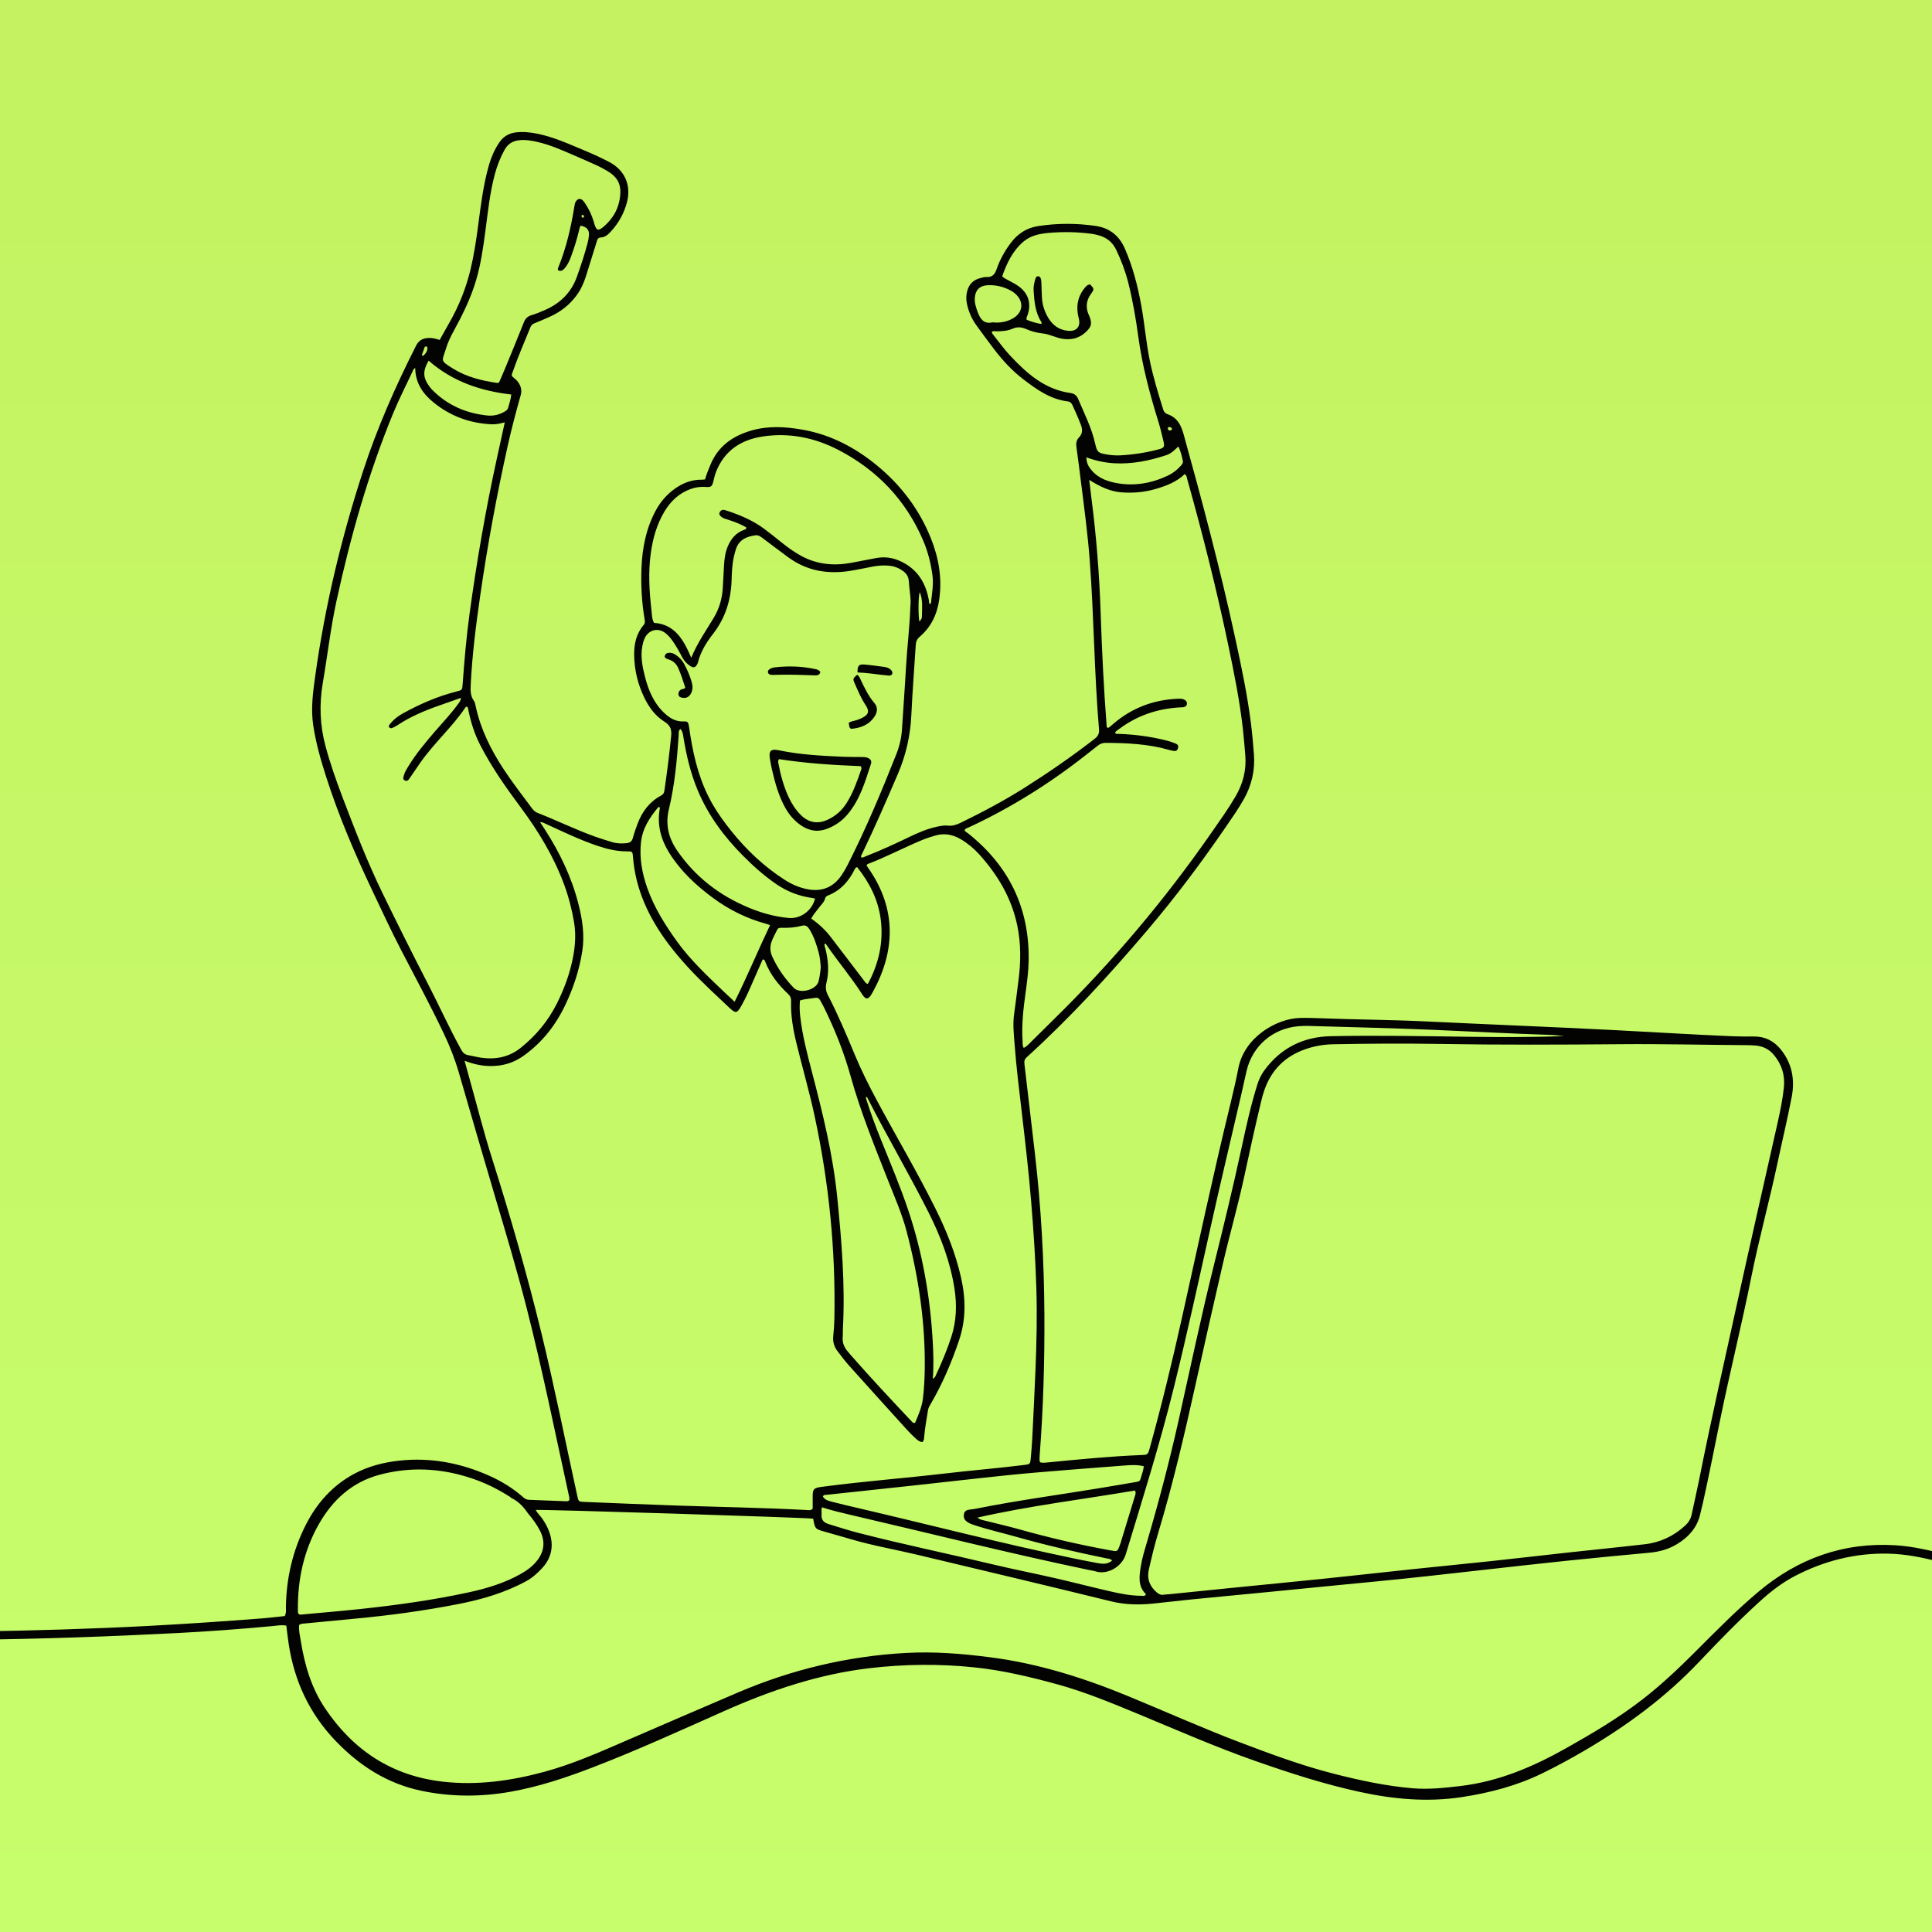 <?xml version="1.0" encoding="UTF-8"?> <svg xmlns="http://www.w3.org/2000/svg" width="600" height="600" viewBox="0 0 600 600" fill="none"><rect x="0" y="0" width="600" height="600" fill="#808080" stroke="none"/><g clip-path="url(#clip0_7390_231)"><rect width="600" height="600" fill="url(#paint0_linear_7390_231)"></rect><path d="M701.683 496.857C700.194 496.828 698.704 496.803 697.215 496.83C683.732 497.068 670.279 496.785 656.903 494.819C648.486 493.582 640.129 492.041 631.846 490.108C622.901 488.02 614.099 485.388 605.226 483.023C599.767 481.568 594.267 480.239 588.602 479.893C572.499 478.909 558.361 484.022 546.148 494.286C539.122 500.19 532.681 506.775 526.184 513.268C521.088 518.36 515.852 523.29 510.154 527.71C502.676 533.51 494.555 538.308 486.332 542.937C476.094 548.701 465.42 553.259 453.603 554.656C448.663 555.24 443.724 555.78 438.751 555.366C430.438 554.674 422.311 552.91 414.246 550.854C404.306 548.319 394.704 544.766 385.131 541.127C373.585 536.738 362.31 531.696 350.9 526.977C337.033 521.241 322.831 516.689 307.88 514.731C299.001 513.568 290.125 512.84 281.15 513.347C263.11 514.365 245.829 518.513 229.237 525.594C217.481 530.611 205.745 535.678 194.018 540.763C185.875 544.294 177.755 547.878 169.162 550.219C158.782 553.047 148.276 554.539 137.49 553.307C121.631 551.496 109.63 543.517 100.875 530.417C96.658 524.109 94.583 516.973 93.399 509.552C93.138 507.917 92.73 506.283 92.9 504.662C93.446 504.208 94.025 504.246 94.571 504.193C99.821 503.683 105.071 503.173 110.323 502.682C121.081 501.676 131.78 500.228 142.383 498.148C149.716 496.71 156.848 494.625 163.464 491.023C165.352 489.995 166.87 488.579 168.326 487.039C172.597 482.52 172.052 476.836 168.38 471.589C167.758 470.702 166.902 469.977 166.383 468.937C167.601 468.683 250.653 471.308 252.538 471.635C253.132 474.865 253.136 474.85 256.257 475.718C259.007 476.482 261.751 477.268 264.489 478.075C271.165 480.042 278.026 481.212 284.784 482.826C304.88 487.623 324.987 492.38 345.051 497.311C349.372 498.373 353.633 498.451 357.971 498.019C361.984 497.619 365.988 497.119 370.002 496.721C378.339 495.896 386.681 495.118 395.02 494.304C405.829 493.25 416.634 492.149 427.447 491.125C438.631 490.066 449.786 488.753 460.95 487.516C469.462 486.572 477.971 485.597 486.49 484.714C495.07 483.825 503.658 483.01 512.247 482.21C515.327 481.923 518.235 481.125 520.868 479.512C524.552 477.255 527.232 474.205 528.114 469.825C528.31 468.853 528.595 467.899 528.812 466.931C530.752 458.274 532.432 449.563 534.215 440.874C537.258 426.047 540.923 411.357 543.899 396.513C546.289 384.593 549.545 372.863 552.065 360.967C553.506 354.171 555.145 347.414 556.446 340.592C557.478 335.178 556.5 330.065 552.871 325.715C550.778 323.205 548.061 321.874 544.731 321.893C542.559 321.905 540.384 321.917 538.214 321.827C525.935 321.318 513.671 320.537 501.398 319.91C481.872 318.912 462.334 318.152 442.805 317.211C432.014 316.692 421.211 316.661 410.419 316.237C408.187 316.15 405.949 316.076 403.718 316.135C396.445 316.327 386.465 322.082 384.593 331.698C383.882 335.349 383.048 338.98 382.165 342.595C376.733 364.834 371.974 387.226 366.995 409.567C363.999 423.012 360.761 436.393 357.077 449.666C356.488 451.789 356.458 451.801 354.346 451.884C344.789 452.262 335.278 453.209 325.765 454.13C324.858 454.218 323.936 454.397 323.025 454.132C322.944 453.89 322.84 453.72 322.838 453.549C322.833 452.992 322.842 452.432 322.885 451.876C324.011 437.265 324.429 422.633 324.343 407.98C324.246 391.332 323.306 374.741 321.398 358.204C320.331 348.96 319.254 339.716 318.154 330.476C318.052 329.614 318.14 328.991 318.85 328.347C332.288 316.137 344.524 302.774 356.266 288.96C364.951 278.742 373.002 268.023 380.587 256.958C382.551 254.093 384.554 251.261 386.268 248.226C388.727 243.874 389.791 239.237 389.42 234.277C389.183 231.123 388.907 227.968 388.516 224.829C387.37 215.647 385.442 206.608 383.479 197.574C378.88 176.41 373.299 155.496 367.516 134.633C367.318 133.919 367.05 133.218 366.754 132.538C365.949 130.686 364.612 129.33 362.701 128.673C361.896 128.397 361.486 127.973 361.245 127.196C359.67 122.099 358.093 117.005 357.036 111.765C355.918 106.225 355.471 100.585 354.462 95.03C353.35 88.913 351.845 82.917 349.329 77.193C347.549 73.141 344.582 70.786 340.218 70.155C334.28 69.296 328.35 69.298 322.412 70.212C318.756 70.774 315.977 72.65 313.809 75.572C311.983 78.033 310.496 80.701 309.512 83.579C308.918 85.315 308.07 86.168 306.222 86.032C305.685 85.993 305.126 86.216 304.581 86.338C302.294 86.849 300.904 88.254 300.337 90.529C300.046 91.698 300.016 92.856 300.233 94.031C300.716 96.638 301.753 99.01 303.309 101.147C305.1 103.604 306.896 106.059 308.74 108.476C311.345 111.893 314.238 115.046 317.652 117.68C321.85 120.918 326.145 123.987 331.622 124.668C332.424 124.768 332.808 125.271 333.102 125.911C334.033 127.941 334.942 129.977 335.72 132.075C336.243 133.486 336.184 134.72 335.102 135.836C334.253 136.713 334.13 137.742 334.303 138.934C334.811 142.432 335.228 145.944 335.673 149.452C336.702 157.576 337.79 165.694 338.412 173.864C339.746 191.377 339.808 208.96 341.306 226.462C341.417 227.758 341.026 228.62 339.964 229.442C332.988 234.843 325.75 239.857 318.297 244.575C311.888 248.63 305.204 252.171 298.396 255.496C297.09 256.134 295.793 256.576 294.292 256.403C293.186 256.276 292.074 256.505 290.973 256.74C287.91 257.394 285.069 258.631 282.273 259.983C277.97 262.064 273.631 264.063 269.176 265.799C268.622 266.015 268.088 266.337 267.535 266.338C267.288 265.973 267.437 265.768 267.543 265.548C271.557 257.219 275.246 248.747 278.886 240.249C281.387 234.411 282.735 228.38 283.026 222.039C283.359 214.79 283.943 207.552 284.394 200.307C284.459 199.26 284.784 198.467 285.624 197.748C289.176 194.708 291.027 190.811 291.688 186.168C292.628 179.567 291.533 173.26 289.111 167.208C285.517 158.227 279.812 150.675 272.345 144.545C265.581 138.993 257.998 134.988 249.277 133.447C244.039 132.521 238.789 132.184 233.584 133.641C227.748 135.275 223.127 138.397 220.682 144.214C220.037 145.746 219.405 147.277 218.967 148.882C218.559 148.921 218.254 148.979 217.949 148.974C214.777 148.925 211.998 150.022 209.467 151.856C207.012 153.635 205.094 155.868 203.653 158.538C200.634 164.129 199.461 170.176 199.212 176.442C199.003 181.726 199.301 186.987 200.168 192.209C200.28 192.88 200.398 193.503 199.866 194.13C197.572 196.834 196.888 200.082 196.943 203.511C197.018 208.167 198.106 212.592 200.157 216.786C201.605 219.747 203.529 222.357 206.316 224.099C208.133 225.234 208.644 226.451 208.433 228.579C207.888 234.076 207.204 239.552 206.409 245.016C206.297 245.787 206.262 246.56 205.36 247.037C201.792 248.924 199.491 251.933 198.074 255.65C197.5 257.155 196.951 258.679 196.535 260.233C196.246 261.314 195.65 261.738 194.591 261.851C193.024 262.017 191.492 261.968 189.987 261.494C188.271 260.954 186.544 260.441 184.85 259.837C178.766 257.669 172.968 254.803 166.957 252.454C166.174 252.147 165.621 251.58 165.132 250.92C162.142 246.881 159.048 242.918 156.296 238.705C152.398 232.738 149.266 226.439 147.751 219.417C147.621 218.814 147.523 218.135 147.178 217.659C146.027 216.067 146.106 214.29 146.195 212.491C146.653 203.185 147.836 193.959 149.168 184.743C151.414 169.201 154.271 153.774 157.677 138.446C158.847 133.176 160.236 127.961 161.697 122.767C162.132 121.223 161.807 120.005 160.97 118.749C160.41 117.91 159.558 117.39 158.955 116.769C158.88 116.242 159.077 115.915 159.199 115.566C160.863 110.822 162.848 106.206 164.756 101.558C165.025 100.903 165.455 100.614 166.057 100.368C167.78 99.664 169.503 98.956 171.185 98.162C174.264 96.707 176.859 94.65 178.928 91.909C180.337 90.043 181.282 87.98 181.973 85.777C183.068 82.285 184.153 78.791 185.238 75.296C185.459 74.584 185.583 73.792 186.568 73.75C187.935 73.692 188.844 72.841 189.692 71.921C192.092 69.321 193.77 66.312 194.69 62.893C196.109 57.622 194.077 52.897 189.295 50.36C186.662 48.963 183.944 47.74 181.194 46.597C176.442 44.622 171.75 42.467 166.647 41.481C164.502 41.067 162.361 40.848 160.172 41.121C157.923 41.402 156.226 42.484 154.986 44.354C153.566 46.492 152.55 48.803 151.843 51.27C150.075 57.441 149.318 63.788 148.479 70.122C147.876 74.675 147.2 79.216 146.124 83.685C144.721 89.511 142.53 95.029 139.54 100.229C138.53 101.985 137.555 103.761 136.538 105.574C135.283 105.144 134.141 104.886 132.947 104.964C131.286 105.071 130.057 105.697 129.245 107.296C122.833 119.929 117.136 132.859 112.741 146.343C105.997 167.034 100.952 188.122 97.932 209.684C97.208 214.851 96.485 220.003 97.271 225.244C98.083 230.666 99.577 235.906 101.242 241.11C105.125 253.248 110.107 264.94 115.561 276.442C118.511 282.664 121.39 288.923 124.567 295.034C129.031 303.623 133.619 312.146 137.785 320.887C139.658 324.815 141.256 328.843 142.472 333.024C146.229 345.949 149.957 358.883 153.791 371.786C157.148 383.084 160.523 394.375 163.45 405.795C168.426 425.21 172.372 444.856 176.665 464.424C176.781 464.953 176.978 465.497 176.697 466.012C176.407 466.249 176.089 466.238 175.784 466.226C171.939 466.08 168.094 465.917 164.248 465.78C163.512 465.753 162.974 465.415 162.443 464.947C159.25 462.132 155.647 459.945 151.771 458.228C142.917 454.308 133.666 452.565 123.999 453.616C119.103 454.149 114.353 455.365 109.968 457.723C103.224 461.348 98.376 466.843 94.966 473.561C90.919 481.533 88.928 490.071 88.788 499.027C88.774 499.937 88.964 500.885 88.426 501.88C86.074 502.125 83.678 502.429 81.273 502.615C69.577 503.519 57.874 504.324 46.16 504.941C28.306 505.88 10.437 506.399 -7.439 506.663C-21.654 506.873 -35.868 506.612 -50.08 506.291C-50.638 506.278 -51.197 506.275 -51.755 506.298C-52.438 506.326 -53.002 506.556 -53 507.363C-52.998 508.141 -52.637 508.67 -51.801 508.741C-50.812 508.824 -49.823 508.926 -48.832 508.957C-35.179 509.382 -21.522 509.396 -7.866 509.231C13.114 508.977 34.082 508.245 55.036 507.158C64.892 506.646 74.732 505.92 84.559 504.999C85.957 504.868 87.368 504.557 88.921 504.856C89.167 506.778 89.372 508.68 89.659 510.57C91.401 522.066 96.112 532.171 104.162 540.587C111.564 548.325 120.234 553.938 130.927 556.159C140.183 558.082 149.395 558.077 158.668 556.423C167.329 554.878 175.627 552.117 183.8 548.982C197.767 543.624 211.371 537.395 225.035 531.325C239.466 524.915 254.274 519.924 270.03 518.07C280.861 516.796 291.698 516.685 302.548 517.809C311.282 518.713 319.792 520.731 328.236 523.049C336.874 525.421 345.138 528.837 353.391 532.261C365.426 537.254 377.358 542.499 389.664 546.821C400.384 550.586 411.176 554.088 422.3 556.498C432.755 558.763 443.251 559.734 453.91 558.118C462.552 556.809 470.916 554.629 478.812 550.799C483.282 548.63 487.639 546.26 491.928 543.754C505.069 536.075 517.226 527.145 527.728 516.049C533.829 509.604 540.023 503.25 546.598 497.275C549.922 494.255 553.448 491.516 557.425 489.448C566.504 484.729 576.162 482.266 586.437 482.498C591.742 482.618 596.911 483.644 602.026 484.992C608.808 486.778 615.437 489.083 622.196 490.94C635.689 494.647 649.404 497.229 663.328 498.587C675.765 499.8 688.239 499.89 700.719 499.355C701.029 499.341 701.338 499.31 701.648 499.295C702.499 499.254 703.064 498.956 703.056 497.965C703.051 496.989 702.4 496.871 701.683 496.857ZM503.315 324.285C516.23 324.171 529.135 324.503 542.045 324.578C543.099 324.583 544.157 324.61 545.207 324.699C547.473 324.892 549.396 325.827 550.863 327.576C553.336 330.526 554.4 333.915 553.995 337.772C553.611 341.421 552.876 345.005 552.075 348.576C547.976 366.856 543.778 385.114 539.769 403.413C535.667 422.136 531.4 440.824 527.664 459.626C526.95 463.215 526.114 466.779 525.354 470.358C525.072 471.685 524.414 472.789 523.438 473.694C519.871 477.002 515.66 479.015 510.837 479.576C503.133 480.472 495.412 481.23 487.702 482.074C479.373 482.986 471.052 483.96 462.721 484.852C454.699 485.711 446.668 486.481 438.644 487.326C429.88 488.249 421.124 489.248 412.358 490.151C401.74 491.246 391.114 492.272 380.492 493.335C375.058 493.88 369.626 494.444 364.192 494.995C363.39 495.076 362.585 495.136 361.391 495.239C360.407 495.484 359.5 494.872 358.56 493.885C356.762 491.996 356.219 489.906 356.792 487.401C357.65 483.65 358.538 479.91 359.649 476.225C364.218 461.067 367.811 445.666 371.233 430.218C374.023 417.621 376.862 405.033 379.776 392.463C381.836 383.581 384.362 374.81 386.298 365.897C388.023 357.955 389.735 350.011 391.649 342.112C391.941 340.908 392.256 339.703 392.663 338.534C394.821 332.34 398.996 328.13 405.18 325.915C408.011 324.901 410.929 324.37 413.931 324.311C424.979 324.096 436.027 324.022 447.077 324.207C465.822 324.52 484.57 324.45 503.315 324.285ZM364.523 431.018C368.654 414.333 372.303 397.543 376.039 380.771C379.088 367.086 382.353 353.45 385.516 339.792C386.076 337.374 386.583 334.944 387.152 332.529C388.972 324.811 395.261 319.395 403.216 318.704C404.326 318.607 405.449 318.582 406.564 318.615C419.531 319.001 432.503 319.285 445.463 319.838C457.431 320.349 469.392 321.015 481.366 321.389C482.846 321.436 484.321 321.642 485.798 321.774C476.098 322.124 466.477 322.114 456.856 321.988C442.331 321.798 427.804 321.501 413.282 321.798C404.823 321.971 397.789 325.41 392.686 332.364C391.724 333.675 391.014 335.109 390.523 336.666C388.506 343.065 387.056 349.61 385.647 356.157C382.958 368.652 379.93 381.067 376.846 393.467C372.924 409.244 369.599 425.153 366.051 441.013C363.194 453.791 359.861 466.447 356.172 479.009C355.438 481.509 354.665 484.006 354.259 486.582C353.782 489.614 353.366 492.677 355.89 495.084C355.557 495.818 354.988 495.586 354.543 495.586C351.292 495.589 348.115 494.968 344.972 494.25C339.166 492.925 333.399 491.424 327.594 490.093C321.184 488.623 314.725 487.363 308.33 485.832C294.511 482.523 280.589 479.654 266.825 476.115C263.641 475.296 260.507 474.297 257.365 473.324C255.705 472.81 254.997 471.93 255.148 470.245C255.207 469.589 254.972 468.909 255.285 468.112C258.236 469.068 261.18 469.767 264.128 470.453C288.785 476.19 313.337 482.377 338.122 487.56C338.85 487.712 339.599 487.802 340.305 488.024C343.792 489.121 348.395 486.729 349.623 482.686C354.834 465.532 360.211 448.434 364.523 431.018ZM346.15 481.689C345.659 481.622 345.17 481.539 344.683 481.45C335.226 479.725 325.87 477.571 316.615 474.966C312.978 473.942 309.286 473.113 305.622 472.185C304.982 472.022 304.303 471.933 303.538 471.308C319.85 467.608 336.233 465.659 352.51 462.883C352.786 463.622 352.65 463.983 352.544 464.332C351.032 469.311 349.515 474.289 347.986 479.264C347.805 479.855 347.557 480.426 347.326 481.001C347.115 481.527 346.714 481.766 346.15 481.689ZM331.618 456.497C337.429 456.02 343.244 455.599 349.057 455.14C351.082 454.981 353.102 454.839 355.221 455.352C355.071 456.809 354.531 458.061 354.178 459.357C353.971 460.119 353.331 460.161 352.714 460.264C349.228 460.852 345.746 461.457 342.258 462.035C329.229 464.194 316.129 465.931 303.171 468.52C302.503 468.653 301.825 468.737 301.147 468.813C300.28 468.912 299.575 469.21 299.376 470.164C299.182 471.092 299.413 471.882 300.173 472.489C300.865 473.041 301.675 473.34 302.504 473.614C306.866 475.054 311.347 476.066 315.761 477.316C324.956 479.92 334.264 482.044 343.621 483.967C344.217 484.089 344.867 484.085 345.381 484.635C344.071 485.799 342.535 485.732 341.002 485.456C338.439 484.994 335.884 484.481 333.334 483.951C310.742 479.254 288.407 473.456 265.942 468.216C263.466 467.638 260.99 467.058 258.53 466.421C257.412 466.131 256.221 465.889 255.566 464.782C255.757 464.145 256.269 464.279 256.664 464.237C265.605 463.272 274.548 462.331 283.488 461.359C293.415 460.281 303.334 459.127 313.266 458.102C319.374 457.472 325.498 457.001 331.618 456.497ZM364.022 133.2C363.92 133.336 363.843 133.55 363.706 133.601C363.005 133.859 362.663 133.579 362.677 132.725C363.34 132.505 363.728 132.689 364.022 133.2ZM303.634 96.915C303.09 95.458 302.604 93.994 302.742 92.407C302.949 90.019 304.298 88.7 306.698 88.581C309.295 88.451 311.735 89.047 314.009 90.298C314.492 90.564 314.954 90.895 315.361 91.267C318.086 93.749 317.701 97.151 314.489 98.928C312.592 99.978 310.54 100.324 308.586 100.126C308.327 100.114 308.262 100.098 308.204 100.111C305.51 100.715 304.427 99.035 303.634 96.915ZM334.784 123.797C334.366 122.811 333.605 122.216 332.529 122.07C324.489 120.982 318.864 115.96 313.641 110.365C311.742 108.329 310.118 106.035 308.373 103.855C308.188 103.623 307.981 103.384 308.04 103.01C308.587 102.718 309.146 102.9 309.677 102.893C311.303 102.869 312.925 102.757 314.421 102.096C315.9 101.444 317.248 101.565 318.707 102.204C320.296 102.9 321.993 103.37 323.728 103.542C326.026 103.77 328.031 104.991 330.339 105.271C333.097 105.605 335.353 104.903 337.317 103.021C338.943 101.461 339.179 100.456 338.382 98.356C338.36 98.298 338.338 98.239 338.311 98.184C337.096 95.744 337.211 93.455 338.862 91.194C339.892 89.782 339.787 89.691 338.557 88.323C337.594 88.385 337.073 89.13 336.566 89.802C334.511 92.529 334.155 95.583 335.009 98.813C335.696 101.407 334.37 102.996 331.657 102.734C328.986 102.475 327.019 101.091 325.633 98.85C324.439 96.918 323.737 94.81 323.592 92.538C323.505 91.176 323.489 89.81 323.434 88.446C323.414 87.951 323.412 87.45 323.33 86.963C323.237 86.404 323.064 85.798 322.356 85.8C321.736 85.801 321.603 86.395 321.473 86.854C321.168 87.93 320.924 89.034 320.995 90.156C321.209 93.57 321.475 96.98 323.385 99.986C323.484 100.143 323.536 100.318 323.351 100.619C321.791 100.337 320.224 99.9 318.821 99.291C318.681 98.769 318.861 98.505 318.974 98.219C320.482 94.394 319.423 90.943 315.994 88.659C315.068 88.042 314.06 87.547 313.084 87.005C312.495 86.677 311.852 86.432 311.242 85.804C312.668 81.759 314.468 77.923 317.826 75.052C320.1 73.109 322.948 72.56 325.807 72.318C330.143 71.95 334.49 72.025 338.815 72.579C339.612 72.682 340.405 72.861 341.181 73.075C343.642 73.753 345.49 75.181 346.614 77.521C348.204 80.831 349.498 84.244 350.396 87.808C351.794 93.35 352.752 98.972 353.518 104.631C354.73 113.575 357.052 122.256 359.717 130.859C360.321 132.811 360.794 134.807 361.269 136.797C361.757 138.842 361.615 139.097 359.516 139.635C355.659 140.622 351.736 141.22 347.757 141.419C346.324 141.491 344.902 141.342 343.493 141.104C341.046 140.691 340.677 140.32 340.13 137.846C339.036 132.903 336.741 128.414 334.784 123.797ZM337.388 142.035C340.297 143.093 343.123 143.708 346.032 143.871C351.625 144.184 357.005 143.072 362.274 141.331C363.712 140.856 364.774 139.763 365.931 138.672C366.712 140.101 366.978 141.619 367.343 143.103C367.495 143.72 367.134 144.168 366.76 144.594C365.602 145.918 364.234 146.984 362.648 147.728C357.516 150.136 352.14 151.056 346.542 149.987C343.186 149.346 340.159 148.018 338.196 144.946C337.632 144.065 337.421 143.192 337.388 142.035ZM301.035 256.87C313.92 250.866 325.891 243.387 337.059 234.607C338.376 233.571 339.71 232.557 341.015 231.506C341.724 230.934 342.479 230.706 343.41 230.709C350.131 230.734 356.814 231.054 363.321 232.964C363.735 233.086 364.172 233.133 364.6 233.211C365.281 233.336 365.628 232.993 365.836 232.381C366.055 231.733 365.856 231.265 365.269 230.998C363.965 230.405 362.582 230.04 361.193 229.712C356.648 228.639 352.036 228.069 347.371 227.909C347.025 227.896 346.625 228.054 346.282 227.597C346.523 227.035 347.091 226.753 347.563 226.398C353.141 222.206 359.461 220.088 366.393 219.687C366.764 219.666 367.141 219.687 367.506 219.63C368.107 219.537 368.559 219.242 368.608 218.57C368.655 217.928 368.305 217.519 367.756 217.261C366.992 216.902 366.172 216.977 365.372 217.02C358.069 217.409 351.571 219.865 345.975 224.616C345.455 225.057 344.934 225.498 344.403 225.926C344.314 225.998 344.175 226.008 344.065 226.045C343.664 225.938 343.688 225.607 343.665 225.306C342.774 213.611 342.205 201.901 341.81 190.179C341.414 178.391 340.49 166.64 338.982 154.939C338.745 153.104 338.539 151.266 338.272 149.034C341.544 151.089 344.679 152.63 348.285 152.903C351.788 153.167 355.231 152.89 358.609 151.932C362.026 150.963 365.328 149.745 367.931 147.227C368.552 147.655 368.55 148.247 368.695 148.764C373.509 165.908 377.858 183.167 381.504 200.598C383.282 209.098 384.992 217.616 385.974 226.256C386.289 229.029 386.504 231.814 386.737 234.596C387.121 239.203 385.996 243.438 383.665 247.414C381.401 251.276 378.793 254.905 376.245 258.572C361.683 279.525 345.29 298.937 327.051 316.788C324.745 319.045 322.474 321.338 320.17 323.598C319.515 324.241 318.906 324.952 317.935 325.456C317.468 324.638 317.614 323.942 317.57 323.281C317.241 318.298 317.798 313.37 318.482 308.447C318.952 305.067 319.406 301.676 319.461 298.261C319.724 282.015 313.343 268.912 300.663 258.819C300.28 258.514 299.8 258.317 299.539 257.844C299.841 257.218 300.496 257.122 301.035 256.87ZM273.523 285.567C274.416 292.663 272.894 299.328 269.511 305.582C268.799 305.389 268.607 304.894 268.313 304.509C264.886 300.022 261.471 295.527 258.039 291.045C256.337 288.823 254.309 286.927 251.936 285.274C252.606 283.953 253.553 282.966 254.348 281.876C255.035 280.933 255.989 280.167 256.273 278.951C256.381 278.488 256.759 278.255 257.179 278.088C261.09 276.534 263.654 273.616 265.455 269.923C265.535 269.761 265.671 269.626 265.791 269.486C265.829 269.442 265.897 269.424 266.175 269.27C270.001 274.071 272.746 279.401 273.523 285.567ZM289.65 416.332C288.854 402.58 286.486 389.104 282.13 376.031C279.621 368.502 276.5 361.189 273.546 353.822C271.906 349.733 270.353 345.616 269.047 341.408C268.977 341.181 268.93 340.946 268.863 340.682C269.336 340.629 269.393 340.966 269.51 341.195C275.573 353.073 282.34 364.577 288.349 376.484C292.143 384.002 295.112 391.805 296.414 400.16C297.207 405.245 297.039 410.288 295.423 415.242C294.093 419.32 292.425 423.255 290.617 427.136C290.465 427.461 290.363 427.843 289.69 428.189C290.01 424.12 289.876 420.225 289.65 416.332ZM275.669 366.284C277.759 371.591 280.082 376.815 281.541 382.352C285.272 396.516 287.428 410.891 287.183 425.571C287.134 428.482 286.973 431.405 286.624 434.293C286.296 437.001 285.198 439.511 284.157 441.931C283.524 441.947 283.306 441.616 283.059 441.355C276.663 434.595 270.323 427.783 264.177 420.793C263.89 420.467 263.637 420.112 263.347 419.789C262.174 418.483 261.549 416.999 261.711 415.206C261.789 414.343 261.726 413.469 261.772 412.602C262.505 398.924 261.371 385.335 260.002 371.743C258.685 358.665 255.566 345.97 252.259 333.302C250.739 327.481 249.191 321.665 248.514 315.664C248.326 314.005 248.275 312.349 248.446 310.699C250.075 310.186 251.637 310.163 253.155 309.889C253.838 309.765 254.371 310.017 254.708 310.642C255.089 311.352 255.495 312.049 255.852 312.772C259.266 319.683 262.103 326.811 264.176 334.251C267.227 345.204 271.51 355.723 275.669 366.284ZM246.481 306.764C243.707 303.861 241.471 300.707 239.81 297.019C238.32 293.709 240.142 291.328 241.381 288.707C241.656 288.126 242.28 288.12 242.853 288.137C244.971 288.197 247.068 288.035 249.12 287.484C250.244 287.182 250.886 287.789 251.404 288.629C252.787 290.869 253.581 293.346 254.258 295.864C254.661 297.366 254.789 298.912 254.9 300.304C254.779 301.883 254.553 303.275 254.234 304.674C253.597 307.461 248.399 308.769 246.481 306.764ZM286.312 191.328C286.304 192.111 286.243 192.111 285.526 193.058C285.128 191.191 285.162 184.996 285.651 183.924C286.664 186.414 286.336 188.89 286.312 191.328ZM202.126 171.658C202.768 167.145 203.988 162.797 206.358 158.849C208.299 155.616 210.904 153.149 214.524 151.852C216.073 151.297 217.637 151.107 219.276 151.232C220.78 151.346 221.135 151.063 221.505 149.613C221.765 148.592 221.975 147.561 222.36 146.574C224.953 139.945 230.111 136.58 236.873 135.553C245.187 134.289 253.139 135.954 260.491 139.79C272.431 146.02 281.3 155.293 286.655 167.756C288.156 171.25 289.08 174.907 289.585 178.681C289.97 181.556 289.409 184.363 289.128 187.193C289.113 187.345 288.931 187.48 288.817 187.636C288.384 187.295 288.554 186.831 288.483 186.441C287.607 181.657 285.532 177.68 281.186 175.096C278.401 173.439 275.474 172.712 272.279 173.273C269.532 173.756 266.806 174.364 264.059 174.844C258.771 175.769 253.67 175.262 248.882 172.67C246.693 171.486 244.687 170.027 242.745 168.475C240.952 167.043 239.169 165.595 237.324 164.231C233.793 161.621 229.81 159.917 225.656 158.578C225.479 158.521 225.299 158.471 225.122 158.416C224.425 158.198 223.871 158.443 223.54 159.044C223.151 159.751 223.638 160.213 224.147 160.6C224.65 160.981 225.262 161.123 225.853 161.315C227.911 161.985 229.95 162.703 231.774 163.81C231.776 164.442 231.333 164.446 231.019 164.563C228.587 165.466 227.062 167.271 226.064 169.575C225.239 171.48 224.968 173.508 224.852 175.561C224.723 177.852 224.597 180.144 224.475 182.435C224.298 185.777 223.417 188.91 221.698 191.794C219.322 195.78 216.606 199.569 214.671 204.271C212.301 198.694 209.593 193.868 203.095 193.432C202.424 192.135 202.466 190.863 202.328 189.654C201.642 183.665 201.273 177.659 202.126 171.658ZM206.179 221.311C203.021 218.282 201.385 214.391 200.328 210.274C199.528 207.16 198.872 203.98 199.469 200.708C199.627 199.846 199.841 199.015 200.207 198.222C201.471 195.482 204.51 194.798 206.841 196.765C208.332 198.023 209.343 199.674 210.334 201.323C210.91 202.279 211.399 203.285 211.947 204.258C212.567 205.36 213.423 206.261 214.493 206.92C215.401 207.479 215.956 207.293 216.476 206.373C216.597 206.158 216.706 205.927 216.765 205.69C217.593 202.362 219.387 199.506 221.438 196.867C225.292 191.907 227.011 186.304 227.21 180.109C227.284 177.822 227.358 175.517 227.829 173.26C228.006 172.413 228.238 171.575 228.484 170.745C229.398 167.67 231.794 166.595 234.679 166.242C235.611 166.128 236.311 166.732 237.01 167.249C239.653 169.203 242.244 171.225 244.909 173.153C250.513 177.207 256.723 178.329 263.459 177.373C266.044 177.006 268.576 176.398 271.14 175.939C272.861 175.632 274.585 175.506 276.326 175.707C277.838 175.882 279.204 176.435 280.436 177.324C281.553 178.13 282.168 179.151 282.25 180.597C282.405 183.315 283.002 186.009 282.72 188.326C282.501 194.958 281.703 201.118 281.36 207.312C281.007 213.69 280.514 220.06 280.123 226.436C279.957 229.13 279.348 231.722 278.365 234.208C273.756 245.86 268.914 257.411 263.241 268.595C262.737 269.589 262.163 270.552 261.56 271.49C258.938 275.563 255.278 277.083 250.533 276.108C248.069 275.601 245.806 274.594 243.705 273.246C237.273 269.119 231.792 263.938 227.034 257.986C224.943 255.369 222.968 252.664 221.289 249.752C217.512 243.197 215.628 236.033 214.43 228.644C214.262 227.603 214.142 226.555 213.957 225.518C213.724 224.215 213.576 224.009 212.276 224.054C209.766 224.141 207.873 222.937 206.179 221.311ZM207.735 251.298C209.539 243.803 210.237 236.134 210.768 228.454C210.813 227.801 210.613 227.082 211.27 226.368C212.014 227.159 212.09 228.024 212.228 228.87C213.143 234.518 214.442 240.067 216.651 245.362C219.901 253.151 224.824 259.795 230.739 265.746C233.98 269.008 237.397 272.068 241.211 274.657C244.553 276.925 248.233 278.32 252.233 278.877C252.535 278.919 252.831 279.001 253.132 279.065C252.154 282.822 248.646 285.423 244.921 285.081C240.564 284.682 236.391 283.51 232.363 281.816C223.337 278.02 215.876 272.281 210.304 264.158C207.6 260.216 206.587 256.069 207.735 251.298ZM199.069 261.518C199.546 257.212 201.776 253.874 204.422 250.694C204.478 250.627 204.644 250.651 204.762 250.632C205.045 250.893 204.877 251.201 204.834 251.485C204.08 256.385 205.297 260.831 207.903 264.968C211.433 270.573 216.177 274.99 221.46 278.885C226.459 282.57 231.936 285.269 237.936 286.896C238.288 286.992 238.625 287.141 239.14 287.327C235.389 295.195 232.092 303.185 228.143 311.103C226.916 309.959 225.829 308.968 224.769 307.951C219.661 303.055 214.475 298.223 210.312 292.457C206.563 287.264 203.157 281.859 201.014 275.767C199.392 271.157 198.522 266.461 199.069 261.518ZM138.497 108.273C139.087 106.301 139.989 104.475 140.973 102.673C143.742 97.606 146.281 92.433 147.906 86.863C149.335 81.966 150.052 76.933 150.723 71.892C151.517 65.933 152.107 59.941 153.672 54.109C154.382 51.462 155.369 48.938 156.696 46.531C157.723 44.668 159.248 43.757 161.314 43.545C163.263 43.344 165.143 43.671 167.023 44.108C170.975 45.025 174.655 46.678 178.354 48.279C180.744 49.314 183.133 50.354 185.501 51.438C186.514 51.901 187.49 52.452 188.453 53.015C191.94 55.053 193.373 57.469 192.322 62.512C191.68 65.592 189.967 68.231 187.538 70.32C186.98 70.799 186.417 71.309 185.592 71.344C184.775 70.653 184.641 69.626 184.351 68.7C183.753 66.792 182.942 64.994 181.828 63.335C181.587 62.975 181.354 62.598 181.051 62.295C180.273 61.52 179.507 61.606 178.878 62.5C178.506 63.028 178.453 63.653 178.353 64.264C177.301 70.703 175.841 77.033 173.371 83.097C173.278 83.324 173.171 83.553 173.322 83.927C174.222 84.43 174.894 83.897 175.456 83.216C176.292 82.204 176.852 81.025 177.303 79.795C178.264 77.173 179.119 74.52 179.761 71.801C179.902 71.203 180.015 70.594 180.332 70.066C182.354 70.534 183.066 71.419 182.884 73.257C182.817 73.933 182.7 74.611 182.531 75.268C181.605 78.874 180.427 82.402 179.177 85.906C177.43 90.805 174.052 94.165 169.337 96.232C167.976 96.829 166.6 97.429 165.176 97.837C163.924 98.196 163.186 98.847 162.702 100.07C160.765 104.971 158.743 109.838 156.738 114.711C156.175 116.081 155.566 117.431 154.994 118.752C154.729 118.832 154.545 118.952 154.383 118.928C149.629 118.217 144.965 117.105 140.843 114.561C136.457 111.854 137.313 112.23 138.497 108.273ZM181.378 67.224C181.355 67.41 181.276 67.573 181.077 67.588C180.81 67.608 180.639 67.449 180.609 67.191C180.58 66.942 180.668 66.711 180.967 66.74C181.224 66.764 181.334 66.983 181.378 67.224ZM133.113 111.997C140.502 118.485 149.209 121.408 158.779 122.523C158.633 124.005 158.173 125.341 157.795 126.693C157.63 127.282 157.152 127.569 156.663 127.855C155.004 128.827 153.207 129.232 151.31 129.035C144.678 128.345 138.894 125.82 134.185 121.016C133.926 120.751 133.687 120.464 133.464 120.167C131.319 117.305 131.218 115.318 133.113 111.997ZM131.919 107.699C132.293 107.579 132.662 107.559 132.697 107.79C132.878 109 132.184 109.794 131.416 110.53L130.994 110.314C131.311 109.418 131.628 108.522 131.919 107.699ZM143.247 326.024C139.494 319.231 136.315 312.151 132.755 305.262C128 296.058 123.381 286.784 118.842 277.471C114.106 267.754 110.213 257.688 106.376 247.599C104.392 242.38 102.545 237.119 101.09 231.717C99.332 225.188 99.12 218.656 100.263 211.998C101.711 203.562 102.672 195.043 104.492 186.672C108.824 166.757 114.343 147.198 122.113 128.319C123.885 124.013 126.01 119.871 127.988 115.661C128.207 115.194 128.317 114.596 128.954 114.293C128.99 118.905 131.289 122.272 134.683 125.017C139.922 129.254 145.936 131.46 152.661 131.768C153.964 131.828 155.224 131.568 156.759 131.167C155.857 135.283 155.032 139.033 154.215 142.786C150.766 158.614 148.017 174.563 145.824 190.613C144.833 197.871 144.201 205.161 143.678 212.464C143.545 214.321 143.533 214.304 141.708 214.769C135.837 216.266 130.333 218.668 125.05 221.595C123.633 222.38 122.344 223.354 121.306 224.623C121.038 224.951 120.705 225.254 120.753 225.712C121.061 226.217 121.481 226.231 121.909 226.038C122.416 225.809 122.926 225.567 123.387 225.259C127.392 222.58 131.785 220.727 136.307 219.141C138.52 218.365 140.73 217.581 143.123 216.737C143.11 217.636 142.632 218.124 142.264 218.632C140.111 221.602 137.585 224.261 135.191 227.03C132.145 230.552 129.157 234.119 126.735 238.117C126.22 238.967 125.681 239.81 125.429 240.782C125.281 241.353 124.937 242.031 125.754 242.396C126.501 242.729 126.866 242.222 127.236 241.668C128.303 240.069 129.4 238.49 130.496 236.91C132.661 233.793 135.205 230.987 137.712 228.151C140.056 225.502 142.416 222.866 144.388 219.915C144.523 219.714 144.652 219.488 144.981 219.456C145.45 219.737 145.393 220.269 145.489 220.723C146.266 224.443 147.402 228.026 149.153 231.424C152.692 238.293 157.116 244.565 161.714 250.75C167.17 258.092 171.907 265.873 175.119 274.501C176.553 278.352 177.575 282.307 178.269 286.351C179.062 290.97 178.478 295.498 177.352 299.991C176.336 304.042 174.817 307.908 172.953 311.633C170.247 317.041 166.482 321.588 161.757 325.377C158.179 328.246 154.124 329.089 149.694 328.521C148.283 328.341 146.9 327.947 145.493 327.714C144.425 327.536 143.785 326.996 143.247 326.024ZM168.128 413.95C163.677 395.682 158.47 377.626 152.793 359.704C150.076 351.127 147.905 342.394 145.465 333.738C145.1 332.442 144.751 331.142 144.276 329.415C147.203 330.56 149.794 331.073 152.499 331.068C156.208 331.061 159.511 330.088 162.591 327.89C168.361 323.773 172.545 318.441 175.559 312.105C178.079 306.807 179.896 301.29 180.819 295.486C181.627 290.412 180.857 285.461 179.595 280.567C177.468 272.317 173.819 264.74 169.215 257.603C168.757 256.894 168.286 256.194 167.709 255.321C168.59 255.318 169.108 255.682 169.645 255.927C174.841 258.288 179.972 260.794 185.396 262.628C188.475 263.67 191.579 264.439 194.858 264.401C196.356 264.384 196.455 264.515 196.562 265.956C197.323 276.21 201.526 285.083 207.604 293.159C211.417 298.227 215.796 302.805 220.38 307.183C222.399 309.112 224.435 311.024 226.472 312.934C228.484 314.819 228.899 314.765 230.28 312.288C231.64 309.848 232.777 307.297 233.877 304.73C234.852 302.455 235.872 300.2 236.851 297.985C237.478 297.949 237.543 298.385 237.666 298.704C239.175 302.614 241.7 305.809 244.713 308.641C245.409 309.294 245.716 309.937 245.682 310.9C245.529 315.339 246.294 319.666 247.339 323.964C249.171 331.498 251.339 338.947 252.972 346.531C257.447 367.304 259.552 388.307 259.121 409.555C259.084 411.352 258.964 413.153 258.774 414.94C258.586 416.715 259.063 418.266 260.117 419.646C261.282 421.174 262.443 422.716 263.724 424.146C269.729 430.847 275.769 437.516 281.812 444.184C282.602 445.056 283.455 445.875 284.321 446.674C284.905 447.213 285.506 447.776 286.469 447.848C286.999 447.361 286.976 446.667 287.035 446.008C287.28 443.287 287.773 440.602 288.207 437.908C288.33 437.143 288.736 436.525 289.11 435.884C292.749 429.641 295.55 423.034 297.86 416.193C300.059 409.68 299.926 403.15 298.415 396.556C296.743 389.257 293.995 382.372 290.679 375.67C284.924 364.039 278.282 352.893 272.17 341.458C269.712 336.86 267.387 332.203 265.388 327.38C262.822 321.192 260.209 315.02 257.122 309.066C256.47 307.806 256.305 306.648 256.668 305.181C257.531 301.693 257.213 298.158 256.355 294.678C256.227 294.156 255.945 293.656 256.083 293.099C256.451 293.013 256.563 293.283 256.692 293.472C260.282 298.684 264.4 303.515 267.803 308.864C268.837 310.491 269.696 310.467 270.678 308.748C278.019 295.899 278.716 282.457 269.622 269.543C269.447 269.295 269.291 269.034 269.111 268.755C269.27 268.575 269.358 268.381 269.5 268.327C275.188 266.157 280.571 263.3 286.182 260.957C287.615 260.359 289.08 259.87 290.58 259.454C293.4 258.673 295.989 259.199 298.438 260.663C300.583 261.945 302.491 263.531 304.161 265.387C309.9 271.771 314.162 278.934 315.928 287.454C317.102 293.121 317.041 298.79 316.296 304.488C315.838 307.994 315.436 311.508 314.936 315.009C314.502 318.056 314.85 321.084 315.075 324.11C315.617 331.412 316.529 338.677 317.38 345.949C318.441 355.007 319.489 364.065 320.236 373.157C320.974 382.126 321.575 391.099 321.85 400.096C322.107 408.538 321.922 416.973 321.578 425.406C321.286 432.535 320.931 439.662 320.574 446.789C320.472 448.833 320.289 450.874 320.103 452.913C319.94 454.691 319.855 454.737 318.118 454.954C309.926 455.976 301.696 456.639 293.499 457.601C280.925 459.076 268.295 460.025 255.742 461.685C255.496 461.718 255.248 461.737 255.003 461.775C252.693 462.125 252.391 462.464 252.384 464.746C252.381 465.924 252.396 467.103 252.394 468.281C252.394 468.401 252.335 468.52 252.297 468.663C251.647 469.162 250.877 468.97 250.158 468.932C237.016 468.234 223.857 468.022 210.707 467.58C200.968 467.253 191.232 466.826 181.495 466.437C179.656 466.364 179.671 466.346 179.259 464.466C175.57 447.622 172.211 430.706 168.128 413.95ZM92.516 499.906C92.422 490.48 94.366 481.519 99.045 473.296C103.28 465.854 109.276 460.341 117.712 458.047C126.145 455.753 134.637 455.837 143.101 458.088C148.359 459.487 153.287 461.626 157.873 464.549C158.141 464.719 158.458 464.836 158.743 465.185C159.663 465.601 160.512 466.184 161.313 466.873C161.916 467.391 162.448 467.979 162.941 468.602C163.267 469.015 163.597 469.431 163.883 469.874C163.885 469.877 163.887 469.88 163.888 469.884C165.355 471.617 166.709 473.414 167.734 475.447C169.345 478.642 169.061 481.676 166.903 484.524C165.529 486.337 163.737 487.658 161.777 488.767C156.755 491.608 151.303 493.268 145.712 494.485C134.607 496.901 123.364 498.465 112.072 499.674C106.089 500.314 100.092 500.81 94.1 501.37C93.674 501.41 93.245 501.512 92.853 501.339C92.433 500.908 92.521 500.391 92.516 499.906Z" fill="#030302"></path><path d="M253.743 258.008C251.758 257.953 250.047 257.259 248.5 256.145C246.667 254.825 245.201 253.17 244.067 251.21C241.837 247.352 240.692 243.115 239.701 238.824C239.471 237.828 239.3 236.818 239.123 235.81C238.67 233.229 239.348 232.47 241.832 232.994C248.405 234.381 255.078 234.719 261.756 235.013C263.74 235.1 265.73 235.077 267.717 235.099C268.322 235.106 268.928 235.125 269.493 235.361C270.36 235.721 270.779 236.349 270.498 237.205C268.701 242.696 267.099 248.284 263.276 252.84C261.454 255.012 259.202 256.563 256.527 257.506C255.607 257.831 254.657 257.95 253.743 258.008ZM241.926 235.756C241.547 236.335 241.67 236.698 241.734 237.043C242.417 240.725 243.399 244.324 245.003 247.718C245.931 249.682 247.103 251.512 248.657 253.062C251.109 255.506 253.964 256.02 257.089 254.547C259.546 253.389 261.514 251.652 262.954 249.345C264.978 246.101 266.236 242.52 267.471 238.931C267.57 238.643 267.6 238.342 267.251 237.936C258.861 237.611 250.347 237.072 241.926 235.756Z" fill="#030302"></path><path d="M263.578 224.475C264.444 223.921 265.38 223.895 266.217 223.58C266.667 223.411 267.125 223.253 267.557 223.044C269.757 221.985 270.139 220.95 268.794 218.932C267.377 216.806 266.424 214.473 265.402 212.165C264.817 210.844 264.881 210.715 266.17 209.566C266.863 209.911 267.061 210.64 267.36 211.261C268.56 213.757 269.746 216.242 271.581 218.379C272.636 219.608 272.511 221.094 271.669 222.428C270.096 224.917 267.647 225.965 264.847 226.299C263.916 226.41 263.806 226.179 263.578 224.475Z" fill="#030302"></path><path d="M212.819 213.557C212.147 211.529 211.514 209.402 210.59 207.38C210.042 206.183 209.141 205.332 207.877 204.869C207.384 204.689 206.8 204.637 206.414 204.002C206.465 203.125 207.034 202.747 207.931 202.722C208.622 202.702 209.23 202.967 209.793 203.333C210.871 204.035 211.772 204.931 212.389 206.058C213.404 207.911 214.266 209.835 214.83 211.88C215.142 213.015 215.193 214.133 214.653 215.23C214.056 216.442 213.166 216.915 211.865 216.684C211.297 216.583 210.807 216.385 210.712 215.727C210.616 215.066 210.87 214.563 211.422 214.184C211.822 213.91 212.4 214.11 212.819 213.557Z" fill="#030302"></path><path d="M254.778 208.718C254.44 209.886 253.569 209.756 252.719 209.727C249.113 209.604 245.508 209.472 241.899 209.557C241.298 209.571 240.697 209.605 240.096 209.606C239.799 209.606 239.491 209.59 239.209 209.51C238.855 209.409 238.549 209.2 238.488 208.791C238.428 208.395 238.611 208.114 238.924 207.876C239.423 207.496 240.002 207.324 240.597 207.255C244.807 206.767 248.997 206.901 253.15 207.778C253.726 207.899 254.332 208.039 254.778 208.718Z" fill="#030302"></path><path d="M266.317 208.837C266.261 206.77 266.695 206.225 268.464 206.375C270.563 206.553 272.653 206.85 274.74 207.141C275.456 207.241 276.158 207.489 276.681 208.031C277.02 208.382 277.298 208.805 277.057 209.328C276.846 209.785 276.405 209.827 275.975 209.8C275.374 209.762 274.774 209.7 274.176 209.627C271.558 209.307 268.946 208.935 266.317 208.837Z" fill="#030302"></path></g><defs><linearGradient id="paint0_linear_7390_231" x1="300" y1="0" x2="300" y2="600" gradientUnits="userSpaceOnUse"><stop stop-color="#C4F261"></stop><stop offset="1" stop-color="#C7FE6C"></stop></linearGradient><clipPath id="clip0_7390_231"><rect width="600" height="600" fill="white"></rect></clipPath></defs></svg> 